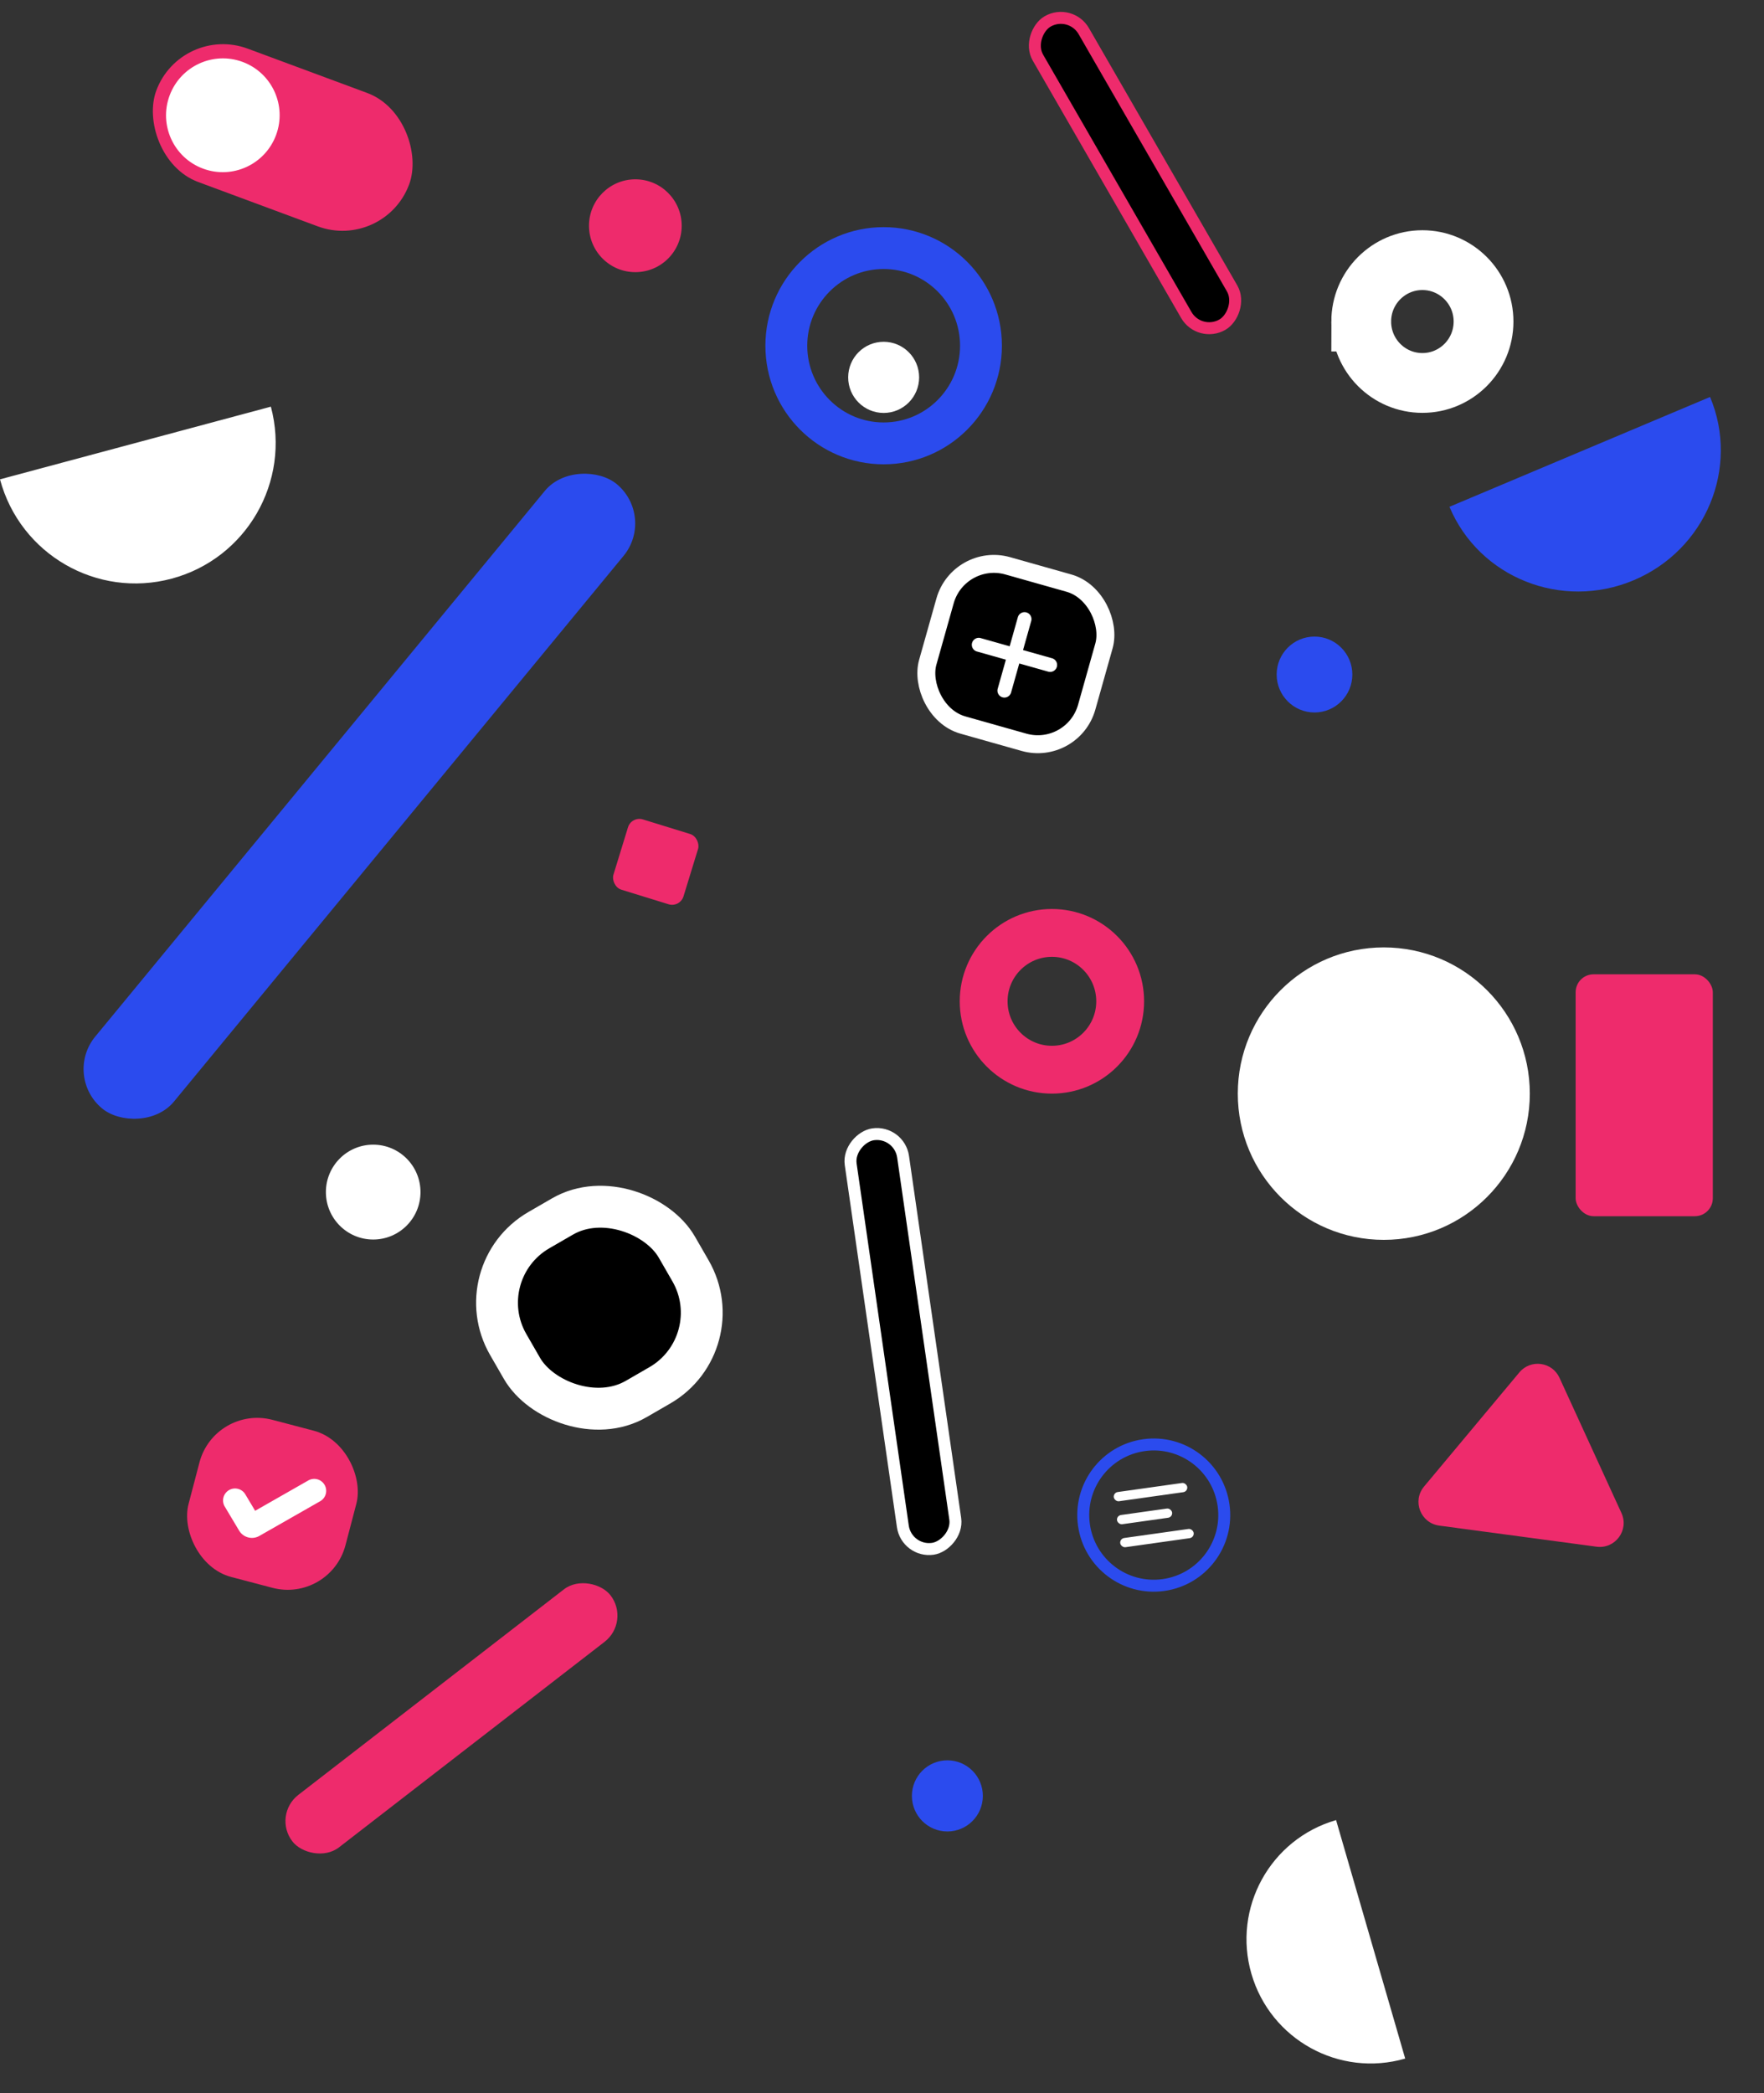 <svg width="590" height="700" fill="none" xmlns="http://www.w3.org/2000/svg"><rect width="100%" height="100%" fill="#333333" stroke="none"/><rect width="65.135" height="65.181" rx="28" transform="rotate(-30.035 870.868 -78.041) skewX(-.069)" fill="#000" stroke="#fff" stroke-width="14"/><rect x=".732" y="-2.734" width="117.051" height="17.712" rx="8.856" transform="rotate(-119.965 234.396 -60.55) skewX(.069)" fill="#000" stroke="#EE2B6C" stroke-width="4"/><rect width="270.604" height="34.145" rx="17.072" transform="rotate(-50.513 391.878 157.665) skewX(-.064)" fill="#2B4BEE"/><ellipse cx="124.821" cy="398.68" rx="15.821" ry="15.863" fill="#fff"/><rect width="24.528" height="24.583" rx="4" transform="rotate(17.153 -799.023 836.664) skewX(.086)" fill="#EE2B6C"/><path d="M328.104 115.623c0 18.055-14.591 32.659-32.552 32.659-17.96 0-32.552-14.604-32.552-32.659 0-18.054 14.592-32.658 32.552-32.658 17.961 0 32.552 14.604 32.552 32.658Z" stroke="#2B4BEE" stroke-width="14"/><ellipse cx="295.553" cy="126.204" rx="11.866" ry="11.898" fill="#fff"/><ellipse cx="316.866" cy="600.614" rx="11.866" ry="11.898" fill="#2B4BEE"/><ellipse cx="462.835" cy="365.751" rx="48.834" ry="48.903" fill="#fff"/><path d="M374.662 334.875c0 12.644-10.233 22.875-22.831 22.875-12.598 0-22.831-10.231-22.831-22.875S339.233 312 351.831 312c12.598 0 22.831 10.231 22.831 22.875Z" stroke="#EE2B6C" stroke-width="16"/><path d="M469.993 688.464c-22.022 6.371-45.049-6.319-51.434-28.344-6.384-22.025 6.293-45.044 28.315-51.415l23.119 79.759Z" fill="#fff"/><rect width="134.511" height="22.203" rx="11.102" transform="rotate(-37.733 933.746 170.384) skewX(.071)" fill="#EE2B6C"/><ellipse cx="439.657" cy="225.587" rx="12.657" ry="12.691" fill="#2B4BEE"/><rect x="527" y="325.844" width="45.881" height="80.903" rx="6" fill="#EE2B6C"/><path d="M571.96 132.76c9.963 23.709-1.473 51.151-25.543 61.294-24.069 10.143-51.659-.854-61.622-24.562l87.165-36.732Z" fill="#2B4BEE"/><path d="M455.285 107.537C455.285 96.17 464.468 87 475.74 87c11.272 0 20.455 9.17 20.455 20.537 0 11.368-9.183 20.537-20.455 20.537-11.272 0-20.455-9.169-20.455-20.537Z" stroke="#fff" stroke-width="20"/><path d="M508.181 458.977c3.77-4.515 10.962-3.551 13.413 1.798l20.73 45.241c2.624 5.726-2.09 12.097-8.333 11.26l-52.615-7.056c-6.243-.837-9.117-8.225-5.081-13.059l31.886-38.184Z" fill="#EE2B6C"/><rect x="-1.694" y="2.266" width="140.057" height="17.706" rx="8.853" transform="rotate(81.801 -67.376 364.768) skewX(.027)" fill="#000" stroke="#fff" stroke-width="4"/><path d="M409.242 503.416c1.813 12.918-7.175 24.857-20.069 26.672-12.893 1.814-24.819-7.182-26.632-20.1-1.813-12.918 7.174-24.857 20.068-26.672 12.894-1.815 24.82 7.181 26.633 20.1Z" stroke="#2B4BEE" stroke-width="4"/><rect width="24.805" height="3.105" rx="1.552" transform="rotate(-8.011 3750.733 -2408.876) skewX(-.022)" fill="#fff"/><rect width="18.604" height="3.105" rx="1.552" transform="rotate(-8.011 3806.163 -2412.758) skewX(-.022)" fill="#fff"/><rect width="24.805" height="3.105" rx="1.552" transform="rotate(-8.011 3861.583 -2416.598) skewX(-.022)" fill="#fff"/><path d="M90.597 136.001c6.703 25.052-8.143 50.803-33.16 57.516C32.418 200.23 6.702 185.363 0 160.31l90.597-24.309Z" fill="#fff"/><rect width="90.206" height="47.576" rx="23.788" transform="rotate(20.349 7.996 172.678) skewX(-.002)" fill="#EE2B6C"/><ellipse rx="18.991" ry="19.03" transform="rotate(20.349 -70.144 226.922) skewX(-.002)" fill="#fff"/><rect width="54.265" height="54.332" rx="20" transform="rotate(14.733 -1780.908 512.492) skewX(.039)" fill="#EE2B6C"/><path d="m78.609 501.805 4.802 8.035a1 1 0 0 0 1.353.356l20.332-11.6" stroke="#fff" stroke-width="8" stroke-linecap="round"/><rect x="2.073" y="3.703" width="55.243" height="55.316" rx="17" transform="rotate(15.776 -491.48 1244.006) skewX(.042)" fill="#000" stroke="#fff" stroke-width="6"/><path fill-rule="evenodd" clip-rule="evenodd" d="M333.698 230.337a2.329 2.329 0 0 0 1.608 2.871 2.323 2.323 0 0 0 2.868-1.606l2.737-9.713 9.695 2.739a2.328 2.328 0 1 0 1.263-4.483l-9.695-2.739 2.737-9.716a2.328 2.328 0 0 0-1.607-2.871 2.324 2.324 0 0 0-2.869 1.606l-2.737 9.716-9.696-2.739a2.327 2.327 0 0 0-2.873 1.608 2.332 2.332 0 0 0 1.61 2.875l9.696 2.739-2.737 9.713Z" fill="#fff"/><ellipse cx="212.503" cy="75.495" rx="15.503" ry="15.525" fill="#EE2B6C"/></svg>